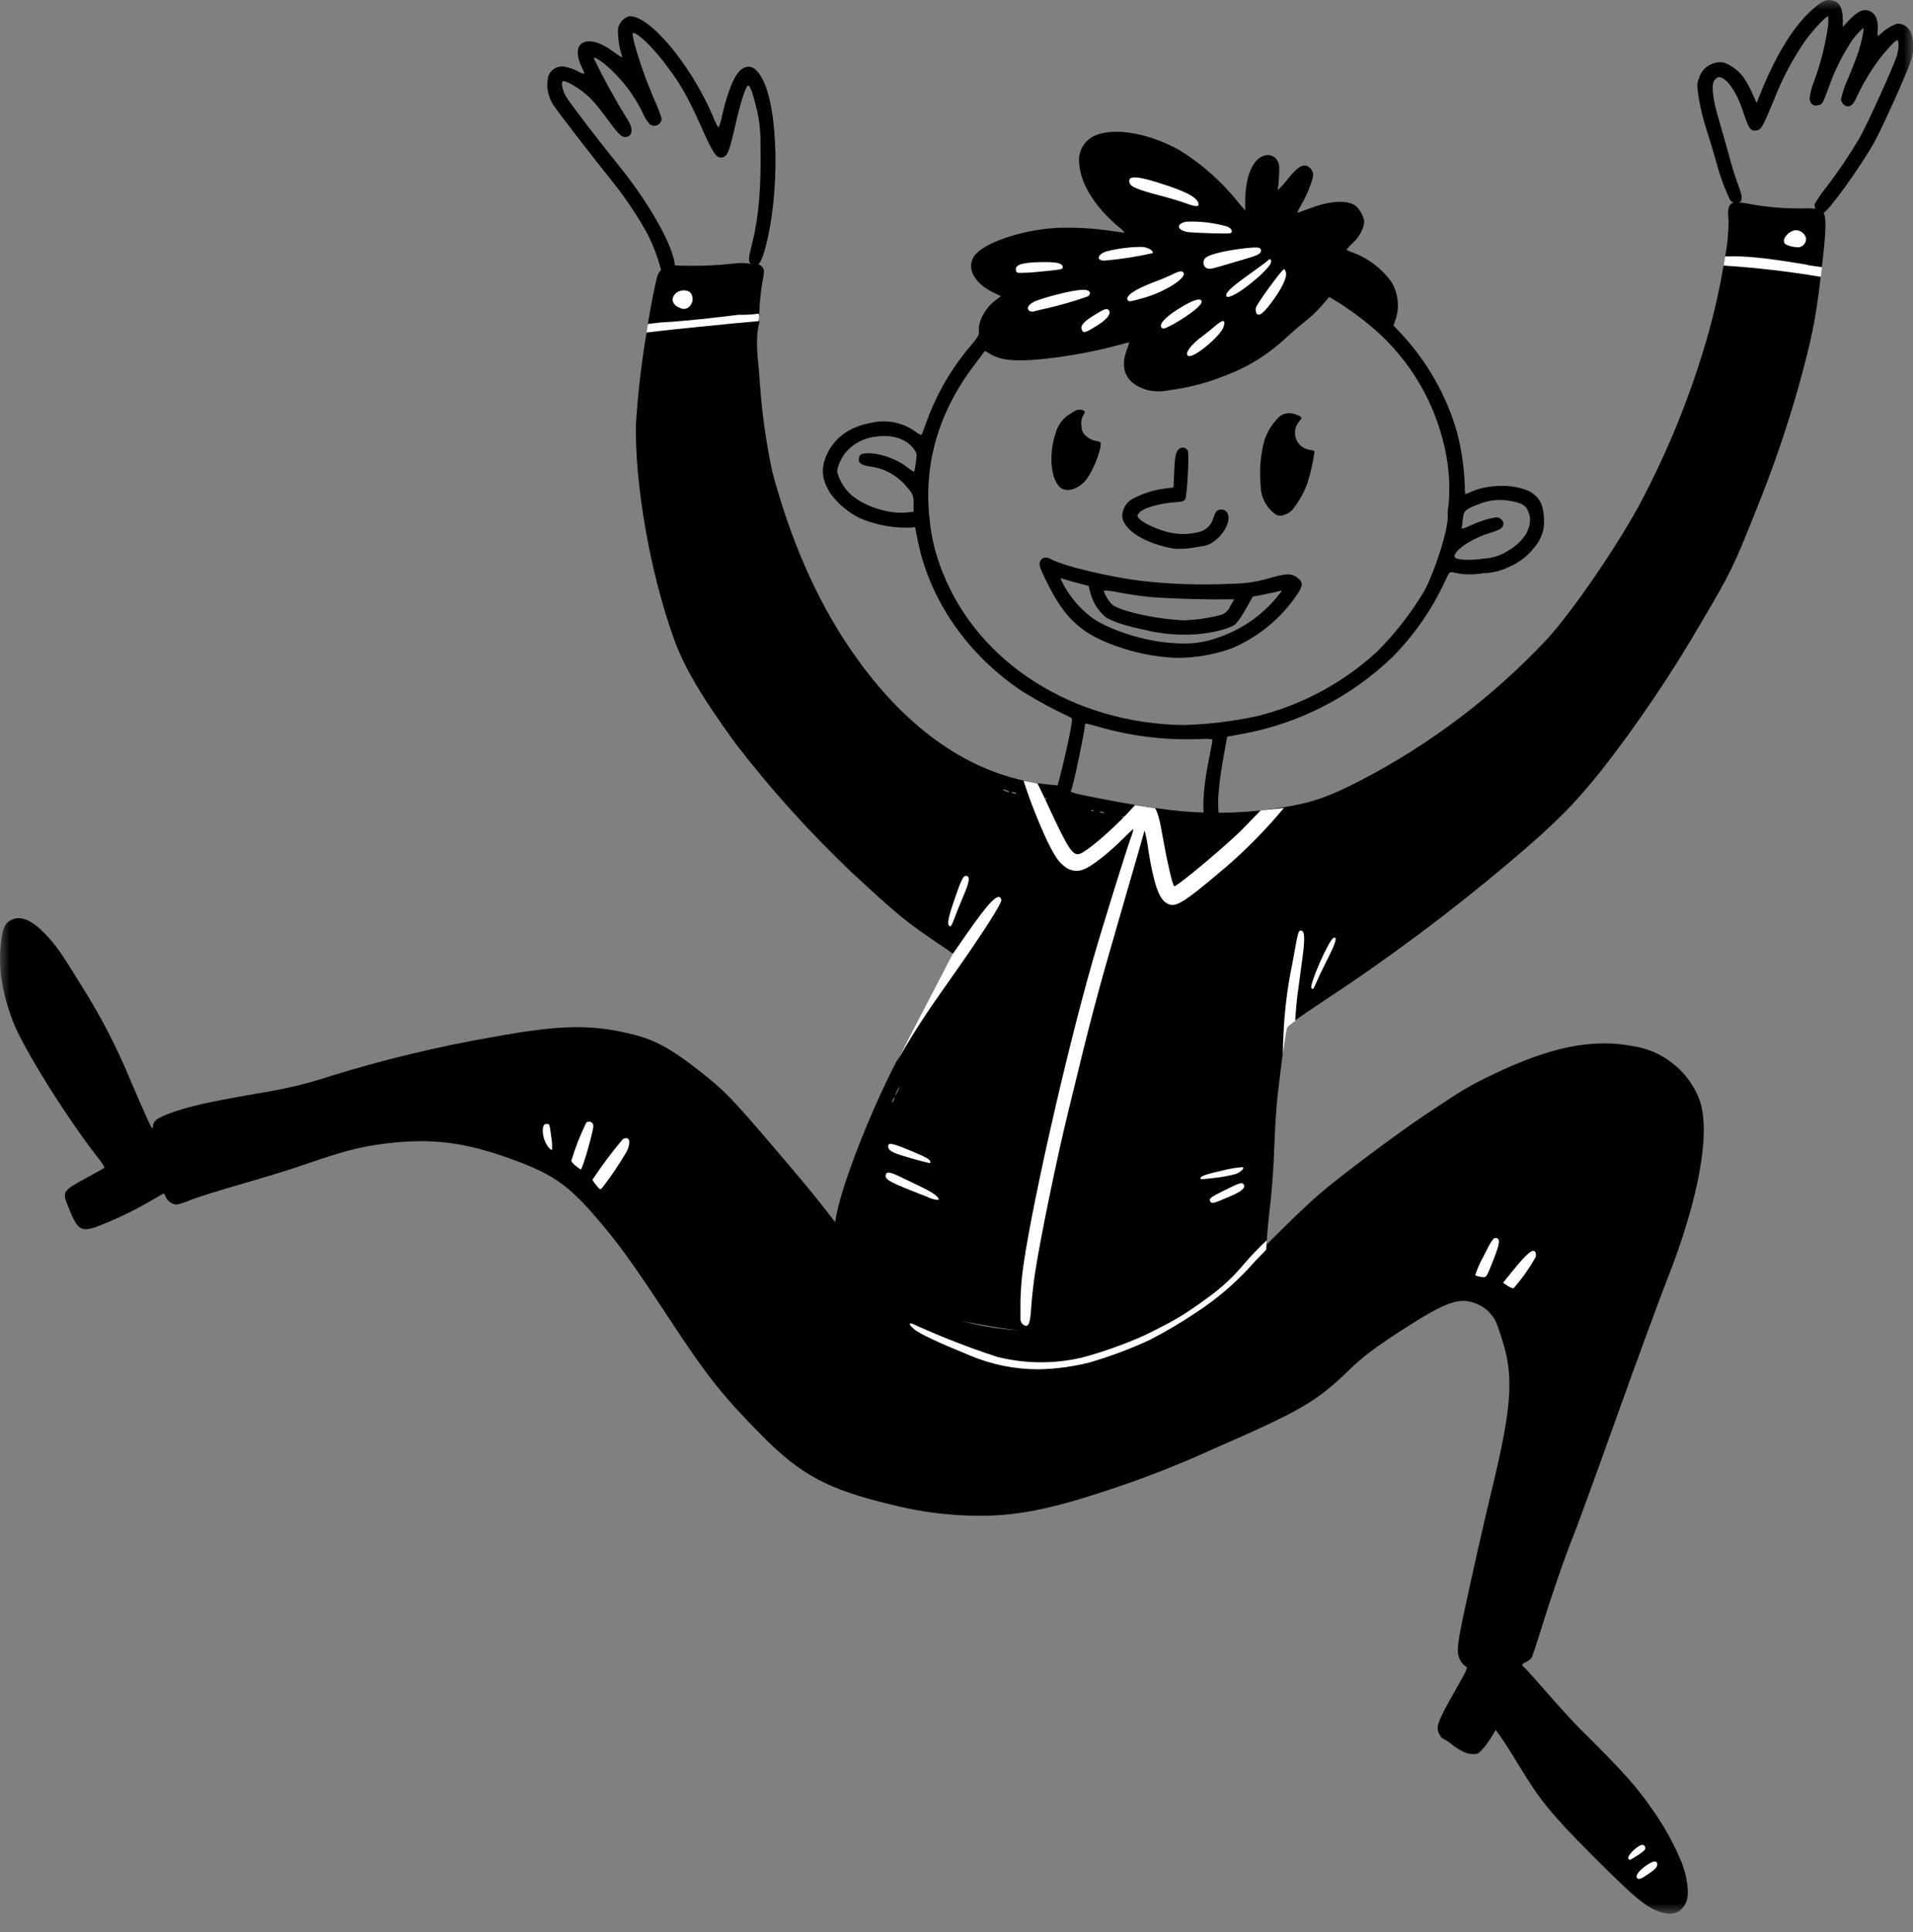 <?xml version="1.0" encoding="UTF-8"?> <svg xmlns="http://www.w3.org/2000/svg" width="100" height="101" viewBox="0 0 100 101" fill="none"><rect x="0" y="0" width="100" height="101" fill="#808080" stroke="none"/><g clip-path="url(#clip0_140_934)"><mask id="mask0_140_934" style="mask-type:luminance" maskUnits="userSpaceOnUse" x="0" y="0" width="100" height="101"><path d="M100 0H0V100.042H100V0Z" fill="white" style="fill:white;fill-opacity:1;"></path></mask><g mask="url(#mask0_140_934)"><path d="M95.1 10.921C94.804 10.897 94.508 10.888 94.212 10.896C93.305 10.908 92.398 10.833 91.505 10.672C90.878 10.55 90.604 10.544 90.468 10.672C90.332 10.799 90.31 11.138 90.357 11.504C90.361 12.141 90.302 12.778 90.18 13.403C90.155 13.559 90.127 13.72 90.099 13.883C89.895 15.08 89.629 16.266 89.303 17.436C88.409 20.594 87.174 23.645 85.62 26.535C84.311 28.898 82.04 32.171 80.8 33.488C78.009 36.451 74.739 38.923 71.126 40.799C69.512 41.631 68.65 41.95 67.105 42.202L66.758 42.255C66.467 42.299 66.181 42.338 65.898 42.369C64.062 42.567 62.207 42.523 60.382 42.238C60.047 42.191 59.697 42.139 59.334 42.078C58.746 41.98 58.119 41.867 57.448 41.734C56.023 41.456 55.867 41.409 55.759 41.232C55.684 41.107 55.57 41.079 54.949 41.026C54.708 41.004 54.469 40.977 54.231 40.94C53.992 40.904 53.745 40.86 53.504 40.804C50.076 40.05 46.951 37.66 44.352 33.788C42.635 31.225 41.335 28.241 40.37 24.663C40.036 23.085 39.816 21.486 39.709 19.877C39.651 18.831 39.432 17.769 39.709 16.809C39.432 16.684 39.69 16.551 39.709 16.429C39.709 16.429 39.687 16.429 39.687 16.413C39.706 15.814 39.768 15.218 39.873 14.629C39.912 14.467 39.933 14.3 39.934 14.133C39.913 14.033 39.855 13.944 39.772 13.885C39.689 13.826 39.586 13.801 39.485 13.814C39.37 13.827 39.253 13.814 39.144 13.775C38.889 13.74 38.63 13.74 38.375 13.775C37.388 13.885 36.393 13.92 35.4 13.88C35.222 13.851 35.041 13.851 34.864 13.88C34.631 13.993 34.45 14.192 34.36 14.435C34.207 15.015 34.032 15.936 33.863 16.956C33.863 16.956 33.863 16.976 33.863 16.984C33.841 17.117 33.822 17.261 33.799 17.383C33.532 18.955 33.347 20.54 33.245 22.131C33.173 25.287 33.977 29.897 35.211 33.347C35.746 34.853 36.653 36.398 38.47 38.894C40.324 41.302 42.364 43.562 44.571 45.652C46.973 47.871 47.3 48.148 49.267 49.477C49.505 49.641 49.68 49.754 49.807 49.851C50.157 50.104 50.148 50.142 50.085 50.251C50.021 50.359 49.807 50.692 49.552 51.041C49.297 51.391 48.862 52.092 48.556 52.597L47.547 54.261C47.331 54.621 47.1 55.032 46.868 55.478C45.434 58.233 43.853 62.307 43.659 63.887C43.614 64.245 43.626 64.345 43.714 64.506C43.828 64.741 43.927 64.983 44.011 65.23C44.105 65.5 44.223 65.762 44.363 66.012C44.693 66.522 45.489 67.149 46.687 67.837C48.193 68.699 48.396 68.771 49.965 69.015C50.409 69.088 51.058 69.201 51.413 69.271C52.167 69.423 55.346 69.856 55.964 69.892C56.203 69.892 56.619 69.911 56.891 69.911C58 69.911 59.109 69.7 60.851 69.204L61.112 69.126C61.605 68.969 62.087 68.778 62.554 68.555C63.321 68.205 64.028 67.737 64.65 67.168L65.605 66.248C66.029 65.84 66.14 65.732 66.19 65.299C66.206 65.166 66.218 65.005 66.229 64.794C66.229 64.775 66.229 64.753 66.229 64.731C66.248 64.4 66.298 63.849 66.34 63.499C66.492 62.232 66.564 61.303 66.617 59.844C66.647 59.026 66.719 57.903 66.778 57.348C66.844 56.729 66.961 55.822 67.055 55.062C67.158 54.347 67.249 53.762 67.28 53.676C67.407 53.55 67.547 53.438 67.698 53.343C68.053 53.091 68.597 52.719 69.196 52.325C72.581 50.102 75.829 47.676 78.922 45.062C81.344 43.009 82.25 42.091 83.726 40.258C85.646 37.792 87.394 35.198 88.959 32.493C90.471 29.938 90.643 29.583 91.835 26.572C92.669 24.521 93.389 22.427 93.993 20.298C94.709 17.699 94.897 16.817 95.18 14.444L95.238 13.944C95.238 13.855 95.258 13.767 95.269 13.667C95.513 11.592 95.48 11.021 95.1 10.921ZM60.016 42.921C60.035 42.911 60.057 42.906 60.079 42.906C60.1 42.906 60.122 42.911 60.141 42.921C60.166 42.94 60.141 42.959 60.061 42.965C59.98 42.971 59.966 42.948 60.016 42.921ZM59.118 42.746C59.21 42.774 59.224 42.793 59.159 42.804C59.09 42.81 59.02 42.797 58.957 42.768C58.829 42.71 58.932 42.693 59.118 42.746ZM59.547 42.849C59.567 42.838 59.588 42.833 59.61 42.833C59.632 42.833 59.653 42.838 59.672 42.849C59.694 42.868 59.672 42.887 59.589 42.893C59.506 42.898 59.498 42.873 59.547 42.849ZM58.671 42.69C58.704 42.672 58.742 42.666 58.779 42.674H58.796C58.818 42.69 58.796 42.71 58.729 42.715C58.641 42.732 58.621 42.71 58.671 42.69ZM57.498 42.413C57.557 42.413 57.615 42.428 57.667 42.455C57.725 42.482 57.745 42.51 57.709 42.516C57.65 42.513 57.592 42.498 57.539 42.471C57.481 42.452 57.462 42.432 57.498 42.432V42.413ZM57.051 42.355C57.071 42.344 57.092 42.339 57.114 42.339C57.136 42.339 57.157 42.344 57.176 42.355C57.201 42.374 57.176 42.394 57.096 42.399C57.015 42.405 57.002 42.391 57.051 42.363V42.355ZM54.73 41.722C54.755 41.742 54.73 41.761 54.647 41.767C54.58 41.767 54.569 41.767 54.616 41.731C54.634 41.721 54.653 41.715 54.673 41.715C54.693 41.715 54.713 41.721 54.73 41.731V41.722ZM54.336 41.698C54.355 41.687 54.377 41.681 54.399 41.681C54.42 41.681 54.442 41.687 54.461 41.698C54.486 41.717 54.461 41.736 54.381 41.742C54.3 41.748 54.286 41.734 54.336 41.706V41.698ZM53.879 41.612C53.957 41.608 54.036 41.618 54.112 41.639C54.198 41.664 54.212 41.684 54.151 41.692C54.072 41.694 53.993 41.684 53.917 41.664C53.831 41.648 53.818 41.628 53.879 41.62V41.612ZM52.897 41.395C52.956 41.396 53.014 41.41 53.066 41.437C53.124 41.467 53.144 41.492 53.108 41.498C53.048 41.495 52.989 41.48 52.936 41.453C52.88 41.434 52.861 41.406 52.897 41.404V41.395ZM52.417 41.268C52.5 41.275 52.58 41.297 52.656 41.331C52.75 41.37 52.8 41.409 52.764 41.412C52.681 41.405 52.6 41.383 52.525 41.348C52.434 41.306 52.384 41.27 52.417 41.268ZM46.818 57.19C46.853 57.093 46.898 57 46.953 56.912L47.042 56.768L46.995 56.907C46.958 57.003 46.913 57.096 46.859 57.184L46.768 57.326L46.818 57.19ZM46.665 57.503C46.681 57.449 46.711 57.401 46.751 57.362C46.77 57.362 46.751 57.42 46.732 57.495C46.716 57.55 46.687 57.599 46.646 57.639C46.629 57.639 46.64 57.581 46.668 57.503H46.665Z" fill="#FF7700" style="fill:#FF7700;fill:color(display-p3 1 0.467 0);fill-opacity:1;"></path><path d="M66.614 26.841C66.678 26.898 66.757 26.937 66.842 26.953C66.927 26.97 67.015 26.962 67.096 26.932C67.263 26.88 67.415 26.791 67.543 26.672C67.892 26.243 68.165 25.758 68.35 25.238C68.516 24.706 68.639 24.162 68.716 23.61C68.716 23.574 68.619 23.535 68.511 23.524C68.344 23.509 68.185 23.447 68.052 23.347C67.918 23.246 67.815 23.111 67.754 22.955C67.693 22.799 67.676 22.63 67.706 22.465C67.736 22.301 67.811 22.148 67.923 22.023C68.089 21.829 68.07 21.79 67.759 21.677C67.626 21.618 67.481 21.592 67.335 21.603C67.19 21.614 67.05 21.66 66.927 21.738C66.546 22.087 66.259 22.528 66.095 23.019C65.89 23.793 65.825 24.596 65.901 25.393C65.901 25.732 65.998 26.063 66.178 26.35C66.293 26.538 66.44 26.705 66.614 26.841Z" fill="#362929" style="fill:#362929;fill:color(display-p3 0.212 0.161 0.161);fill-opacity:1;"></path><path d="M61.369 28.682C61.72 28.707 62.074 28.687 62.42 28.624C63.119 28.521 63.191 28.499 63.496 28.272C64.051 27.861 64.373 27.143 64.148 26.791C64.117 26.748 64.078 26.713 64.032 26.687C63.987 26.66 63.937 26.643 63.885 26.637C63.833 26.631 63.78 26.636 63.73 26.652C63.679 26.667 63.633 26.693 63.593 26.727C63.515 26.842 63.457 26.97 63.421 27.104C63.364 27.297 63.252 27.468 63.099 27.598C62.946 27.728 62.758 27.811 62.559 27.836C62.029 27.958 61.478 27.943 60.956 27.792C60.401 27.645 59.73 27.323 59.555 27.118C59.43 26.968 59.428 26.954 59.533 26.824C59.744 26.547 60.673 26.292 61.585 26.242C61.719 26.25 61.85 26.206 61.951 26.12C62.048 25.995 62.173 23.773 62.093 23.565C62.07 23.52 62.037 23.482 61.995 23.453C61.954 23.424 61.906 23.407 61.856 23.401C61.806 23.396 61.756 23.404 61.709 23.423C61.663 23.442 61.622 23.473 61.591 23.513C61.449 23.676 61.411 23.898 61.375 24.772L61.344 25.485L60.92 25.537C60.31 25.611 59.721 25.8 59.181 26.092C59.021 26.186 58.889 26.32 58.798 26.481C58.707 26.642 58.66 26.825 58.662 27.01C58.751 27.734 59.888 28.43 61.369 28.682Z" fill="#362929" style="fill:#362929;fill:color(display-p3 0.212 0.161 0.161);fill-opacity:1;"></path><path d="M80.118 25.792C79.424 25.304 77.899 25.265 76.912 25.706C76.808 25.758 76.699 25.8 76.587 25.831C76.587 25.831 76.568 25.537 76.562 25.196C76.518 24.311 76.383 23.433 76.16 22.575C75.601 20.653 74.598 18.89 73.231 17.428L72.843 17.012L72.943 16.734C73.058 16.402 73.098 16.049 73.059 15.7C73.021 15.351 72.906 15.014 72.721 14.715C72.219 14.035 71.533 13.513 70.744 13.209C70.618 13.176 70.498 13.123 70.389 13.051C70.486 12.922 70.598 12.804 70.722 12.699C71.085 12.369 71.348 11.834 71.307 11.509C71.239 11.239 71.1 10.992 70.904 10.794C70.519 10.453 69.645 10.469 68.625 10.838L67.906 11.099C67.773 11.149 67.793 11.099 68.045 10.666C68.339 10.167 68.669 9.31 68.644 9.105C68.63 9.004 68.589 8.909 68.525 8.831C68.461 8.752 68.376 8.692 68.281 8.658C68.004 8.622 67.804 8.764 67.282 9.402C67.005 9.754 66.775 9.978 66.794 9.903C66.83 9.661 66.852 9.416 66.861 9.171C66.886 8.65 66.861 8.553 66.775 8.395C66.706 8.276 66.598 8.186 66.469 8.139C66.34 8.092 66.199 8.092 66.07 8.14C65.483 8.328 65.108 9.216 65.094 10.458V11.013L64.753 10.608C63.905 9.535 62.878 8.616 61.719 7.89C59.886 6.831 57.75 6.573 56.891 7.305C56.707 7.461 56.567 7.662 56.485 7.889C56.403 8.116 56.381 8.36 56.422 8.597C56.497 9.615 57.221 10.786 58.416 11.812C58.557 11.914 58.684 12.033 58.796 12.167C58.774 12.167 58.491 12.133 58.172 12.083C57.18 11.932 56.176 11.876 55.174 11.917C53.341 12.034 51.358 12.724 50.919 13.398C50.517 14.014 50.919 14.785 51.871 15.262L52.32 15.481L52.043 15.697C51.505 16.096 51.116 16.806 51.172 17.311C51.197 17.505 51.136 17.608 50.684 18.143C49.715 19.296 48.956 20.61 48.443 22.026C48.307 22.406 48.188 22.728 48.166 22.744C48.041 22.699 47.925 22.631 47.824 22.545C47.494 22.312 47.119 22.153 46.722 22.077C46.326 22.002 45.918 22.012 45.525 22.106C44.441 22.309 43.675 22.844 43.259 23.684C42.891 24.439 42.935 25.046 43.417 25.809C43.818 26.346 44.338 26.783 44.937 27.085C45.76 27.437 46.649 27.607 47.544 27.584L47.838 27.564L47.963 28.202C48.579 31.364 50.595 34.27 53.488 36.173C54.285 36.664 55.111 37.108 55.962 37.502C56.072 37.549 56.067 37.635 55.881 38.564C55.77 39.118 55.562 40.014 55.421 40.55C55.174 41.481 55.168 41.529 55.288 41.659C55.324 41.7 55.37 41.733 55.421 41.755C55.471 41.776 55.527 41.786 55.582 41.784C55.637 41.781 55.691 41.767 55.74 41.741C55.789 41.715 55.831 41.678 55.864 41.634C55.964 41.427 56.039 41.209 56.089 40.985C56.28 40.261 56.727 38.062 56.71 37.934C56.694 37.807 56.744 37.795 57.215 37.934C59.012 38.477 60.887 38.713 62.762 38.633C63.156 38.614 63.369 38.633 63.377 38.68C63.386 38.727 63.319 39.074 63.239 39.462C62.842 41.373 62.792 42.835 63.117 43.087C63.175 43.145 63.252 43.18 63.334 43.187C63.415 43.194 63.497 43.171 63.563 43.123C63.702 43.001 63.741 42.746 63.688 42.311C63.63 41.82 63.752 40.647 64.007 39.293L64.151 38.511L64.931 38.37C67.888 37.831 70.62 36.433 72.788 34.351C73.923 33.2 74.852 31.862 75.533 30.396C75.725 29.966 75.78 29.891 75.897 29.913L76.374 30.002C76.766 30.044 77.163 30.032 77.552 29.966C77.995 29.954 78.431 29.849 78.831 29.658C79.365 29.444 79.833 29.092 80.187 28.638C80.383 28.422 80.531 28.167 80.62 27.89C80.71 27.612 80.739 27.319 80.706 27.029C80.667 26.416 80.503 26.07 80.118 25.792ZM47.877 24.162C47.844 24.406 47.808 24.627 47.797 24.655C47.785 24.683 47.619 24.583 47.431 24.433C46.854 23.967 45.822 23.629 45.212 23.704C45.015 23.729 44.954 23.768 44.912 23.898C44.829 24.175 44.984 24.306 45.425 24.378C45.829 24.423 46.219 24.55 46.572 24.75C46.925 24.951 47.233 25.222 47.478 25.545C47.581 25.644 47.659 25.765 47.707 25.898C47.755 26.032 47.772 26.175 47.755 26.316V26.752L47.389 26.791C46.429 26.896 45.023 26.419 44.394 25.773C44.1 25.472 43.886 25.103 43.77 24.7C43.734 24.439 44.005 23.845 44.294 23.554C44.703 23.129 45.253 22.868 45.841 22.819C46.718 22.708 47.428 22.966 47.813 23.532C47.93 23.707 47.932 23.754 47.877 24.162ZM74.435 30.929C73.753 32.063 72.936 33.11 72.003 34.049C70.222 35.694 68.053 36.861 65.699 37.441C64.44 37.712 63.159 37.867 61.872 37.904C56.128 37.826 51.144 34.67 49.278 29.925C48.917 29.048 48.688 28.123 48.598 27.179C48.26 24.303 49.053 21.543 50.931 19.083L51.485 18.343L51.801 18.529C52.401 18.881 53.321 18.928 55.13 18.698C56.323 18.542 57.504 18.305 58.666 17.988C58.784 17.949 58.906 17.919 59.029 17.896C58.989 18.06 58.937 18.22 58.873 18.376C58.519 19.369 58.94 20.118 60.013 20.398C60.379 20.479 60.757 20.479 61.123 20.398C62.097 20.276 63.051 20.03 63.963 19.666C65.182 19.224 66.298 18.535 67.241 17.644C67.518 17.392 67.948 17.015 68.214 16.812C68.53 16.561 68.823 16.282 69.091 15.98L69.479 15.525L69.923 15.786C70.725 16.29 71.48 16.867 72.177 17.508C73.979 19.21 75.184 21.447 75.617 23.887C75.766 24.738 75.8 25.606 75.716 26.466C75.686 26.603 75.672 26.742 75.675 26.882C75.769 27.473 75.042 29.808 74.435 30.929ZM78.8 28.812C78.438 29.04 78.024 29.173 77.597 29.198C76.784 29.32 76.06 29.276 76.038 29.104C75.996 28.771 76.939 28.144 77.924 27.847C78.462 27.684 78.615 27.57 78.587 27.323C78.56 27.238 78.505 27.165 78.431 27.115C78.309 27.029 78.221 27.029 77.855 27.115C77.528 27.202 77.21 27.316 76.903 27.456C76.626 27.592 76.396 27.67 76.407 27.631C76.418 27.592 76.443 27.381 76.462 27.168C76.51 26.699 76.576 26.633 77.294 26.358C77.862 26.123 78.489 26.073 79.086 26.214C79.585 26.314 79.777 26.441 79.901 26.768C80.173 27.456 79.746 28.272 78.8 28.812Z" fill="#362929" style="fill:#362929;fill:color(display-p3 0.212 0.161 0.161);fill-opacity:1;"></path><path d="M67.77 30.169C67.468 29.961 67.216 29.977 66.231 30.26C65.646 30.425 65.041 30.511 64.434 30.515C62.843 30.596 61.249 30.547 59.666 30.369C57.908 30.149 55.551 29.581 54.916 29.22C54.669 29.082 54.439 29.145 54.361 29.373C54.311 29.528 54.344 29.65 54.638 30.26C55.603 32.277 56.466 33.1 58.299 33.758C59.299 34.123 60.348 34.336 61.411 34.39C62.419 34.404 63.422 34.237 64.373 33.899C65.763 33.314 66.954 32.338 67.801 31.09C68.134 30.593 68.128 30.413 67.77 30.169ZM58.482 30.973C58.923 31.056 59.63 31.159 60.055 31.203C60.864 31.281 63.058 31.356 63.979 31.331H64.52L64.306 31.694C64.258 31.815 64.18 31.923 64.08 32.006C63.98 32.089 63.86 32.146 63.732 32.171C63.13 32.322 62.514 32.408 61.894 32.429C60.507 32.382 58.535 31.952 58.124 31.597C57.929 31.389 57.78 31.143 57.686 30.873C57.955 30.873 58.222 30.906 58.482 30.973ZM66.722 31.25C65.973 32.144 65.008 32.829 63.918 33.242C62.914 33.633 62.129 33.719 60.867 33.577C59.52 33.428 57.88 32.867 57.068 32.282C56.397 31.777 55.857 31.119 55.492 30.363L55.429 30.221L55.692 30.299C55.836 30.344 56.166 30.435 56.43 30.504L56.907 30.629L56.998 30.99C57.125 31.477 57.395 31.915 57.775 32.246C58.136 32.493 58.826 32.72 59.855 32.931C60.746 33.15 61.666 33.225 62.581 33.153C63.43 33.086 64.317 32.853 64.589 32.623C64.795 32.381 64.974 32.117 65.122 31.836L65.488 31.189L66.09 31.073C66.42 31.009 66.775 30.931 66.88 30.898C67.052 30.837 67.041 30.862 66.722 31.248V31.25Z" fill="#362929" style="fill:#362929;fill:color(display-p3 0.212 0.161 0.161);fill-opacity:1;"></path><path d="M55.592 25.579C55.928 25.696 56.374 25.526 56.721 25.149C57.068 24.772 57.581 23.546 57.534 23.158C57.534 23.108 57.425 23.064 57.303 23.055C57.13 23.026 56.967 22.952 56.832 22.839C56.739 22.781 56.662 22.698 56.611 22.601C56.559 22.504 56.534 22.395 56.538 22.284C56.5 22.096 56.528 21.9 56.618 21.73C56.738 21.519 56.738 21.513 56.618 21.452C56.41 21.372 56.261 21.413 55.939 21.638C55.755 21.746 55.594 21.889 55.465 22.06C55.337 22.23 55.243 22.424 55.19 22.631C54.758 23.851 54.963 25.357 55.592 25.579Z" fill="#362929" style="fill:#362929;fill:color(display-p3 0.212 0.161 0.161);fill-opacity:1;"></path><path d="M32.861 0.854C32.721 0.904 32.596 0.989 32.499 1.101C32.402 1.213 32.336 1.349 32.307 1.495C32.291 1.996 32.366 2.496 32.529 2.97C32.565 3.037 32.365 2.926 32.087 2.721C31.505 2.296 31.078 2.127 30.701 2.166C30.163 2.232 30.049 2.751 30.41 3.508C30.472 3.62 30.518 3.741 30.546 3.866C30.413 3.837 30.287 3.785 30.174 3.711C29.968 3.606 29.747 3.531 29.519 3.489C29.335 3.453 29.144 3.488 28.984 3.586C28.824 3.684 28.706 3.838 28.654 4.019C28.548 4.504 28.633 5.012 28.893 5.436C29.053 5.713 30.817 7.996 32.121 9.629C32.778 10.464 33.365 11.352 33.876 12.283C34.156 12.85 34.379 13.442 34.542 14.053C34.556 14.121 34.589 14.184 34.637 14.235C34.686 14.285 34.747 14.321 34.815 14.338C34.883 14.355 34.954 14.353 35.02 14.331C35.087 14.31 35.146 14.27 35.191 14.216C35.635 13.703 34.267 11.03 32.359 8.669C31.35 7.424 29.847 5.466 29.611 5.086C29.422 4.784 29.314 4.34 29.411 4.254C29.508 4.168 30.096 4.504 30.485 4.809C30.925 5.164 31.145 5.411 31.771 6.257C32.326 7.019 32.509 7.189 32.714 7.164C33.078 7.119 33.114 6.714 32.8 6.246C32.159 5.212 31.572 4.145 31.042 3.051C31.028 2.954 31.283 3.087 31.638 3.37C32.486 4.09 33.169 4.983 33.641 5.99C33.723 6.178 33.837 6.351 33.976 6.501C34.034 6.544 34.103 6.57 34.174 6.575C34.246 6.581 34.318 6.566 34.382 6.532C34.446 6.499 34.498 6.448 34.534 6.385C34.57 6.322 34.587 6.251 34.584 6.179C34.486 5.879 34.373 5.584 34.242 5.297C33.795 4.281 33.424 3.234 33.133 2.163C33.044 1.703 33.044 1.692 33.18 1.742C33.458 1.847 34.045 2.424 34.567 3.07C35.518 4.282 35.895 4.925 36.677 6.675C37.276 8.021 37.443 8.267 37.726 8.234C38.009 8.201 38.111 7.976 38.408 6.67C38.705 5.364 38.982 4.493 39.107 4.476C39.232 4.459 39.384 5 39.573 5.777C39.707 6.363 39.767 6.964 39.753 7.566C39.797 9.729 39.667 11.329 39.337 12.641C39.112 13.534 39.104 13.675 39.257 13.797C39.556 14.03 39.759 13.836 39.964 13.113C40.796 10.195 40.707 5.558 39.8 4.03C39.487 3.5 39.171 3.364 38.799 3.597C38.428 3.83 38.067 4.662 37.745 6.043C37.708 6.259 37.646 6.471 37.559 6.673C37.436 6.484 37.337 6.281 37.263 6.068C36.098 3.345 33.898 0.727 32.861 0.854Z" fill="#362929" style="fill:#362929;fill:color(display-p3 0.212 0.161 0.161);fill-opacity:1;"></path><path d="M87.45 55.601C86.838 55.11 86.105 54.793 85.329 54.683C83.204 54.286 81.022 54.735 78.001 56.189C76.817 56.757 76.384 57.021 74.565 58.235C72.973 59.3 70.039 61.497 68.966 62.426C68.391 62.92 67.393 63.877 66.32 64.955C65.088 66.195 63.452 67.754 63.214 67.915C62.356 68.421 61.441 68.825 60.487 69.115C59.719 69.298 58.185 69.44 55.836 69.543C53.063 69.665 51.421 69.468 49.291 68.758C48.384 68.464 47.52 68.051 46.723 67.529C46.365 67.252 45.131 65.832 44.319 64.756C42.879 62.867 42.377 62.24 40.611 60.171C38.2 57.345 37.898 57.032 36.492 55.931C35.086 54.83 34.24 54.372 33.131 54.089C30.948 53.535 29.295 53.562 25.778 54.211C22.913 54.706 20.083 55.386 17.306 56.247C16.21 56.611 15.088 56.889 13.95 57.079C10.966 57.584 9.768 57.853 8.78 58.238C8.19 58.468 8.031 58.596 7.995 58.868C7.97 59.067 7.951 59.042 7.685 58.463C7.529 58.122 7.15 57.248 6.839 56.522C6.117 54.764 5.241 53.074 4.221 51.471C3.3 49.974 3.075 49.638 2.668 49.161C1.764 48.099 1.048 47.774 0.488 48.151C0.252 48.312 0.155 48.534 0.075 49.108C-0.12 50.462 0.075 51.796 0.665 53.368C1.192 54.755 3.397 58.296 5.064 60.451C5.219 60.634 5.355 60.831 5.472 61.039C5.472 61.053 5.092 61.261 4.653 61.502C3.211 62.293 3.234 62.26 3.6 63.166C4.038 64.259 4.213 64.39 4.953 64.168C5.964 63.789 6.941 63.325 7.873 62.781C8.223 62.576 8.528 62.401 8.553 62.398C8.578 62.395 8.625 62.468 8.658 62.556C8.707 62.675 8.789 62.778 8.894 62.851C8.999 62.925 9.123 62.967 9.252 62.972C9.528 62.9 9.799 62.807 10.062 62.695C10.408 62.562 11.582 62.199 12.666 61.885C13.75 61.572 15.048 61.178 15.553 61.003C18.068 60.138 18.784 59.949 20.237 59.772C22.567 59.495 24.306 59.705 26.76 60.604C28.843 61.355 29.681 61.93 31.095 63.569C32.301 64.955 33.086 66.051 34.908 68.821C36.988 71.986 37.732 72.926 39.845 75.064C41.861 77.103 43.298 77.871 46.562 78.65C47.712 78.946 48.888 79.131 50.073 79.205C52.619 79.363 54.511 79.041 58.008 77.871C59.869 77.257 61.695 76.54 63.477 75.724C68.003 73.75 68.83 73.267 70.541 71.603C71.265 70.901 71.928 70.411 73.359 69.484C75.591 68.05 76.285 67.804 77.139 68.139C77.601 68.312 77.979 68.654 78.198 69.096C78.276 69.279 78.445 69.773 78.573 70.192C79.127 72.028 79.008 73.628 78.018 77.735C77.599 79.452 76.931 82.411 76.495 84.469C76.143 86.133 76.126 86.469 76.376 86.865C76.44 86.971 76.528 87.059 76.634 87.123C76.742 87.165 76.681 87.303 76.118 88.291C75.123 90.035 75.028 90.293 75.256 90.69C75.319 90.803 75.403 90.892 75.436 90.889C75.635 90.995 75.821 91.123 75.991 91.272C76.487 91.627 76.798 91.738 77.178 91.691C77.347 91.671 77.696 91.258 78.046 90.673L78.187 90.432L78.465 90.823C78.62 91.036 79.044 91.702 79.405 92.301C80.47 94.073 81.113 94.864 83.157 96.913C85.439 99.204 86.016 99.686 86.762 99.947C87.422 100.172 87.902 99.994 88.149 99.431C88.318 99.04 88.213 98.147 87.908 97.368C87.504 96.388 86.99 95.457 86.374 94.594C85.542 93.385 84.885 92.653 82.55 90.335C82.258 90.043 81.529 89.245 80.927 88.557C80.325 87.869 79.776 87.253 79.701 87.19C79.513 87.029 79.518 87.007 79.762 86.893C79.875 86.84 79.975 86.764 80.056 86.671C80.103 86.602 80.334 85.9 80.581 85.109C81.063 83.531 81.881 81.16 82.245 80.295C82.372 79.993 83.376 77.244 84.477 74.166C85.578 71.087 86.771 67.853 87.123 66.955C88.829 62.645 89.458 59.09 88.817 57.434C88.53 56.714 88.059 56.081 87.45 55.601Z" fill="#362929" style="fill:#362929;fill:color(display-p3 0.212 0.161 0.161);fill-opacity:1;"></path><path d="M99.176 1.237C98.866 1.345 98.583 1.517 98.344 1.742C98.288 1.798 98.226 1.846 98.158 1.886C98.137 1.783 98.137 1.678 98.158 1.575C98.194 1.043 98.041 0.696 97.717 0.571C97.392 0.446 97.104 0.591 96.607 1.107L96.33 1.409V0.987C96.314 0.433 96.18 0.155 95.85 0.044C95.52 -0.067 95.296 0.019 94.813 0.433C93.84 1.265 92.941 2.676 92.103 4.692L91.826 5.383L91.588 4.851C91.463 4.571 91.314 4.303 91.144 4.049C90.88 3.693 90.517 3.421 90.101 3.267C89.821 3.225 89.536 3.286 89.298 3.44C89.06 3.593 88.886 3.827 88.809 4.099C88.701 4.376 88.701 4.462 88.809 5.181C88.906 5.721 89.038 6.255 89.205 6.778C89.355 7.23 89.582 7.982 89.71 8.442C89.887 9.131 90.129 9.802 90.434 10.444C90.487 10.529 90.572 10.589 90.67 10.611C90.768 10.634 90.87 10.617 90.955 10.564C91.1 10.447 91.072 10.209 90.85 9.64C90.739 9.363 90.539 8.717 90.406 8.22C90.273 7.724 90.043 6.908 89.893 6.406C89.541 5.244 89.441 4.496 89.599 4.235C89.65 4.142 89.731 4.071 89.829 4.032C90.204 3.988 90.764 4.756 91.102 5.785C91.41 6.717 91.502 6.856 91.784 6.822C92.067 6.789 92.117 6.7 92.716 5.261C93.144 4.147 93.702 3.089 94.38 2.108C94.819 1.517 95.49 0.801 95.567 0.86C95.585 1.045 95.579 1.231 95.551 1.414C95.409 2.377 95.17 3.322 94.835 4.235C94.715 4.531 94.633 4.841 94.594 5.158C94.627 5.436 94.777 5.558 95.032 5.502C95.287 5.447 95.268 5.422 95.587 4.59C95.857 3.813 96.213 3.069 96.649 2.371C96.847 2.029 97.102 1.723 97.403 1.467C97.464 1.467 97.32 2.163 97.157 2.673C97.068 2.951 96.821 3.597 96.602 4.11C96.437 4.46 96.314 4.827 96.233 5.206C96.256 5.314 96.315 5.412 96.399 5.483C96.627 5.658 96.852 5.538 97.018 5.15C97.338 4.46 97.724 3.801 98.169 3.184C98.557 2.665 99.065 2.113 99.167 2.099C99.27 2.086 99.275 2.479 99.167 2.876C99.034 3.364 97.592 6.548 97.195 7.233C96.669 8.121 96.09 8.977 95.462 9.796C95.236 10.073 95.033 10.368 94.855 10.678C94.849 10.77 94.873 10.861 94.923 10.939C94.973 11.016 95.046 11.076 95.132 11.11C95.198 11.115 95.263 11.115 95.329 11.11C95.537 11.11 97.226 8.764 97.958 7.469C98.357 6.761 99.675 3.841 99.886 3.189C100.06 2.695 100.056 2.156 99.874 1.664C99.81 1.534 99.711 1.425 99.587 1.349C99.463 1.273 99.321 1.235 99.176 1.237Z" fill="#362929" style="fill:#362929;fill:color(display-p3 0.212 0.161 0.161);fill-opacity:1;"></path><path d="M53.582 14.258C53.834 14.258 54.383 14.203 54.805 14.158C55.535 14.081 55.568 14.07 55.551 13.945C55.526 13.748 55.205 13.684 54.336 13.704C53.418 13.726 53.069 13.842 53.105 14.114C53.122 14.269 53.147 14.275 53.582 14.258Z" fill="white" style="fill:white;fill-opacity:1;"></path><path d="M49.921 47.929C50.007 47.696 50.198 47.219 50.35 46.867C50.667 46.135 50.719 45.838 50.539 45.794C50.359 45.749 50.262 45.946 49.901 47C49.591 47.888 49.51 48.265 49.605 48.387C49.699 48.509 49.746 48.381 49.921 47.929Z" fill="white" style="fill:white;fill-opacity:1;"></path><path d="M35.522 16.086C35.61 16.142 35.716 16.163 35.819 16.144C35.922 16.125 36.014 16.067 36.076 15.983C36.164 15.881 36.211 15.75 36.206 15.615C36.201 15.48 36.146 15.352 36.051 15.256C35.93 15.191 35.791 15.166 35.655 15.185C35.518 15.205 35.392 15.268 35.294 15.365C35.05 15.62 35.155 15.953 35.522 16.086Z" fill="white" style="fill:white;fill-opacity:1;"></path><path d="M54.142 15.733C53.781 15.889 53.639 16.094 53.795 16.241C53.835 16.268 53.882 16.284 53.93 16.29C53.978 16.295 54.027 16.289 54.072 16.271C54.18 16.241 54.458 16.174 54.688 16.125C55.422 15.958 56.145 15.749 56.854 15.498C56.888 15.481 56.917 15.457 56.938 15.426C56.96 15.396 56.974 15.36 56.979 15.323C56.948 15.073 56.438 15.095 55.231 15.403C54.862 15.494 54.499 15.604 54.142 15.733Z" fill="white" style="fill:white;fill-opacity:1;"></path><path d="M49.613 51.28C50.032 50.687 50.414 50.14 50.75 49.649L50.775 49.61C51.787 48.129 52.378 47.164 52.342 47.037C52.225 46.601 51.729 47.1 50.464 48.92L50.245 49.236L50.201 49.303L49.799 49.879L46.87 55.512C46.945 55.39 47.023 55.257 47.106 55.116C47.807 53.904 48.481 52.875 49.613 51.28Z" fill="white" style="fill:white;fill-opacity:1;"></path><path d="M47.658 60.56C48.656 60.837 48.645 60.837 48.631 60.726C48.617 60.615 48.448 60.504 47.478 60.105C46.598 59.744 46.401 59.717 46.429 59.952C46.457 60.188 46.737 60.296 47.658 60.56Z" fill="white" style="fill:white;fill-opacity:1;"></path><path d="M56.535 17.145C56.537 17.211 56.561 17.275 56.601 17.328C56.699 17.406 56.854 17.328 57.353 17.017C57.852 16.707 58.077 16.427 57.983 16.249C57.888 16.072 57.705 16.163 57.267 16.432C56.721 16.765 56.513 16.968 56.535 17.145Z" fill="white" style="fill:white;fill-opacity:1;"></path><path d="M62.018 11.59C61.408 11.701 61.538 12.089 62.204 12.145C62.389 12.161 62.916 12.183 63.368 12.197C63.821 12.211 64.239 12.211 64.292 12.197C64.472 12.153 64.406 11.959 64.164 11.848C63.468 11.646 62.743 11.559 62.018 11.59Z" fill="white" style="fill:white;fill-opacity:1;"></path><path d="M60.648 10.225C61.128 10.35 61.727 10.53 61.982 10.625C62.487 10.81 62.675 10.824 62.656 10.672C62.614 10.331 62.035 10.017 60.59 9.562C59.347 9.166 58.898 9.177 59.062 9.599C59.131 9.773 59.519 9.929 60.648 10.225Z" fill="white" style="fill:white;fill-opacity:1;"></path><path d="M62.123 18.609C62.4 18.737 63.787 17.583 63.956 17.098C64.089 16.701 63.94 16.679 63.529 17.034C63.338 17.201 63.044 17.433 62.877 17.558C62.231 18.027 61.893 18.507 62.123 18.609Z" fill="white" style="fill:white;fill-opacity:1;"></path><path d="M57.75 13.623C58.59 13.55 59.423 13.421 60.246 13.235C60.34 13.124 60.018 12.929 59.705 12.907C59.061 12.908 58.42 12.991 57.797 13.154C57.334 13.329 57.309 13.634 57.75 13.623Z" fill="white" style="fill:white;fill-opacity:1;"></path><path d="M61.871 14.266C61.808 14.141 61.663 14.158 61.317 14.33C61.167 14.405 60.709 14.607 60.299 14.754C59.265 15.153 58.79 15.495 58.962 15.708C59.02 15.78 59.126 15.764 59.816 15.564C60.901 15.253 62.019 14.543 61.871 14.266Z" fill="white" style="fill:white;fill-opacity:1;"></path><path d="M61.388 16.918C62.265 16.41 62.839 15.944 62.816 15.758C62.794 15.572 62.467 15.639 61.865 15.989C61.033 16.471 60.59 16.895 60.7 17.098C60.773 17.237 60.875 17.195 61.388 16.918Z" fill="white" style="fill:white;fill-opacity:1;"></path><path d="M63.039 14C63.203 14.091 63.269 14.08 64.149 13.817L65.3 13.476C65.79 13.332 65.935 13.237 65.915 13.079C65.896 12.921 65.771 12.893 64.897 13.001C64.024 13.11 63.319 13.279 63.07 13.44C63.023 13.469 62.983 13.508 62.955 13.556C62.927 13.603 62.911 13.657 62.908 13.712C62.905 13.767 62.915 13.822 62.938 13.872C62.961 13.922 62.996 13.966 63.039 14Z" fill="white" style="fill:white;fill-opacity:1;"></path><path d="M93.255 12.58C93.255 12.738 93.294 12.771 93.552 12.857C93.706 12.904 93.865 12.928 94.026 12.93C94.138 12.913 94.24 12.855 94.311 12.767C94.382 12.68 94.418 12.568 94.412 12.455C94.379 12.333 94.307 12.226 94.206 12.15C94.106 12.073 93.983 12.033 93.857 12.034C93.574 12.062 93.252 12.361 93.255 12.58Z" fill="white" style="fill:white;fill-opacity:1;"></path><path d="M94.492 13.844C92.273 13.473 91.258 13.37 90.179 13.403C90.154 13.559 90.126 13.72 90.099 13.883C91.788 13.993 93.471 14.187 95.141 14.466H95.185L95.243 13.966L94.533 13.867L94.492 13.844Z" fill="white" style="fill:white;fill-opacity:1;"></path><path d="M49.064 62.731C49.097 62.587 48.803 62.362 48.188 62.063L47.034 61.508C46.518 61.256 46.31 61.231 46.296 61.456C46.282 61.68 46.54 61.824 48.462 62.565C48.649 62.662 48.854 62.719 49.064 62.731Z" fill="white" style="fill:white;fill-opacity:1;"></path><path d="M64.018 62.221C63.264 62.595 63.186 62.659 63.264 62.809C63.342 62.958 63.514 62.881 64.326 62.531C64.881 62.298 65.111 62.104 65.022 61.938C64.934 61.771 64.784 61.846 64.018 62.221Z" fill="white" style="fill:white;fill-opacity:1;"></path><path d="M64.955 61.014C64.593 61.042 64.234 61.103 63.882 61.197C63.103 61.372 62.853 61.452 62.773 61.552C62.692 61.652 62.712 61.674 63.502 61.577C63.877 61.538 64.248 61.469 64.612 61.369C64.897 61.242 65.066 61.075 64.955 61.014Z" fill="white" style="fill:white;fill-opacity:1;"></path><path d="M38.55 16.466H38.525C37.365 16.607 36.045 16.768 34.622 16.854H34.592H34.55L33.868 16.937L33.796 17.384L34.389 17.314C35.435 17.19 37.074 17.037 38.505 16.89H38.541L39.634 16.79C39.675 16.669 39.686 16.54 39.667 16.413V16.396C39.3 16.446 38.928 16.466 38.558 16.455L38.55 16.466Z" fill="white" style="fill:white;fill-opacity:1;"></path><path d="M63.1 67.865C62.842 68.051 62.62 68.212 62.412 68.353C61.992 68.648 61.555 68.917 61.103 69.16C60.757 69.346 60.352 69.551 59.816 69.814C58.763 70.283 57.674 70.67 56.56 70.971C55.099 71.312 53.578 71.299 52.123 70.932C50.698 70.466 49.3 69.925 47.932 69.31C47.514 69.085 47.422 69.174 47.769 69.473C48.046 69.72 49.061 70.192 50.7 70.86C51.841 71.342 53.067 71.588 54.306 71.584C55.19 71.565 56.069 71.448 56.926 71.234C58.005 70.922 59.058 70.529 60.077 70.059C60.929 69.621 61.754 69.134 62.548 68.6C63.55 67.947 64.468 67.173 65.28 66.295C65.524 66.018 65.801 65.721 66.184 65.338L66.223 64.834C65.807 65.22 65.414 65.631 65.044 66.062C64.478 66.746 63.824 67.352 63.1 67.865Z" fill="white" style="fill:white;fill-opacity:1;"></path><path d="M30.648 58.688C30.331 59.333 30.068 60.003 29.863 60.693C29.924 60.796 30.006 60.885 30.105 60.953C30.183 61.022 30.268 61.084 30.357 61.139C30.451 61.139 31.045 59.056 31.017 58.832C31.012 58.791 30.997 58.753 30.972 58.721C30.947 58.689 30.914 58.664 30.876 58.649C30.838 58.634 30.797 58.63 30.757 58.637C30.717 58.644 30.679 58.661 30.648 58.688Z" fill="white" style="fill:white;fill-opacity:1;"></path><path d="M32.773 59.503C32.698 59.493 32.621 59.511 32.557 59.553C31.988 60.228 31.458 60.935 30.971 61.672C31.026 61.779 31.095 61.879 31.176 61.968C31.373 62.21 31.378 62.212 31.495 62.077C31.95 61.486 32.368 60.867 32.746 60.224C32.937 59.849 32.948 59.547 32.773 59.503Z" fill="white" style="fill:white;fill-opacity:1;"></path><path d="M68.008 48.648C67.867 48.648 67.867 48.648 67.545 50.426C67.298 51.622 67.147 52.836 67.093 54.056C67.068 54.492 67.057 54.81 67.06 55.099C67.163 54.383 67.254 53.798 67.285 53.712C67.412 53.586 67.552 53.475 67.703 53.379C67.74 52.839 67.778 52.353 67.825 52.012C67.889 51.516 68.006 50.656 68.081 50.104C68.225 49.042 68.205 48.659 68.008 48.648Z" fill="white" style="fill:white;fill-opacity:1;"></path><path d="M78.986 66.545L78.57 67.063L78.803 67.213C78.897 67.28 79.002 67.329 79.114 67.357C79.554 66.854 79.942 66.306 80.27 65.724C80.299 65.644 80.299 65.557 80.27 65.477C80.151 65.233 79.849 65.474 78.986 66.545Z" fill="white" style="fill:white;fill-opacity:1;"></path><path d="M86.005 96.6C86.002 96.567 85.99 96.535 85.971 96.508C85.951 96.481 85.925 96.46 85.894 96.447C85.672 96.392 85.004 97.03 85.126 97.179C85.184 97.254 85.198 97.251 85.631 96.977C85.917 96.791 86.016 96.694 86.005 96.6Z" fill="white" style="fill:white;fill-opacity:1;"></path><path d="M78.173 64.72C78.051 64.72 77.951 64.872 77.549 65.677C77.37 65.993 77.224 66.326 77.113 66.672C77.206 66.711 77.304 66.738 77.404 66.75C77.707 66.802 77.682 66.839 78.087 65.81C78.414 64.972 78.436 64.725 78.173 64.72Z" fill="white" style="fill:white;fill-opacity:1;"></path><path d="M65.898 42.369L65 43.295C64.223 44.102 61.472 46.404 61.378 46.329C61.283 46.255 60.992 44.943 60.795 43.833C60.629 42.89 60.54 42.516 60.382 42.25L59.334 42.089L59.134 42.305C59.023 42.43 58.904 42.555 58.779 42.685L58.729 42.735C57.869 43.611 56.807 44.507 56.452 44.632C56.097 44.757 55.867 44.449 54.824 42.194L54.636 41.787L54.616 41.748C54.469 41.434 54.339 41.151 54.231 40.952L53.504 40.816C53.854 41.895 54.27 42.952 54.749 43.98C55.151 44.79 55.335 45.056 55.651 45.298C55.794 45.419 55.969 45.495 56.156 45.519C56.342 45.542 56.531 45.51 56.699 45.428C57.085 45.273 57.972 44.579 58.654 43.894C58.962 43.587 59.228 43.34 59.245 43.34C59.224 43.481 59.185 43.619 59.129 43.75C58.851 44.513 57.573 48.634 57.121 50.218C55.656 55.324 53.718 63.99 53.424 66.733C53.382 67.138 53.346 67.734 53.343 68.062C53.34 68.389 53.343 68.758 53.343 68.894C53.334 68.954 53.34 69.017 53.36 69.075C53.38 69.133 53.414 69.185 53.46 69.227C53.751 69.454 53.854 69.246 53.906 68.328C53.934 67.89 54.026 67.058 54.117 66.475C54.394 64.684 55.24 60.571 55.831 58.155C57.112 52.872 57.315 52.115 58.771 47.098C59.345 45.126 59.822 43.467 59.833 43.412C59.924 43.761 59.991 44.116 60.033 44.474C60.31 46.182 60.571 46.97 60.976 47.211C61.436 47.489 61.785 47.278 64.126 45.292C65.203 44.358 66.202 43.338 67.113 42.241L65.898 42.369Z" fill="white" style="fill:white;fill-opacity:1;"></path><path d="M86.038 97.534C85.672 97.792 85.484 98.056 85.569 98.169C85.655 98.283 85.786 98.225 86.124 97.998C86.515 97.737 86.648 97.593 86.632 97.443C86.609 97.243 86.413 97.271 86.038 97.534Z" fill="white" style="fill:white;fill-opacity:1;"></path><path d="M67.116 14.078C66.999 14.092 65.665 15.928 65.646 16.102C65.632 16.19 65.641 16.28 65.673 16.363C65.782 16.565 66.006 16.418 66.414 15.88C66.969 15.159 67.279 14.524 67.224 14.266C67.207 14.158 67.157 14.075 67.116 14.078Z" fill="white" style="fill:white;fill-opacity:1;"></path><path d="M69.703 49.036C69.457 49.15 68.428 51.496 68.552 51.654C68.636 51.757 68.641 51.746 68.83 51.319C68.921 51.099 69.196 50.528 69.44 50.048C69.837 49.255 69.925 48.934 69.703 49.036Z" fill="white" style="fill:white;fill-opacity:1;"></path><path d="M65.263 14.91C66.01 14.324 66.467 13.842 66.448 13.662C66.431 13.528 66.359 13.509 66.273 13.62C66.243 13.656 65.81 13.978 65.311 14.335C64.401 14.982 64.076 15.281 64.099 15.459C64.121 15.636 64.601 15.428 65.263 14.91Z" fill="white" style="fill:white;fill-opacity:1;"></path><path d="M28.566 58.76C28.446 58.76 28.402 58.829 28.377 58.99C28.352 59.334 28.45 59.677 28.654 59.955C28.738 60.063 28.829 60.135 28.854 60.113C28.872 59.877 28.858 59.641 28.812 59.409C28.727 58.749 28.724 58.74 28.566 58.76Z" fill="white" style="fill:white;fill-opacity:1;"></path></g></g><defs><clipPath id="clip0_140_934"><rect width="100" height="101" fill="white" style="fill:white;fill-opacity:1;"></rect></clipPath></defs></svg> 